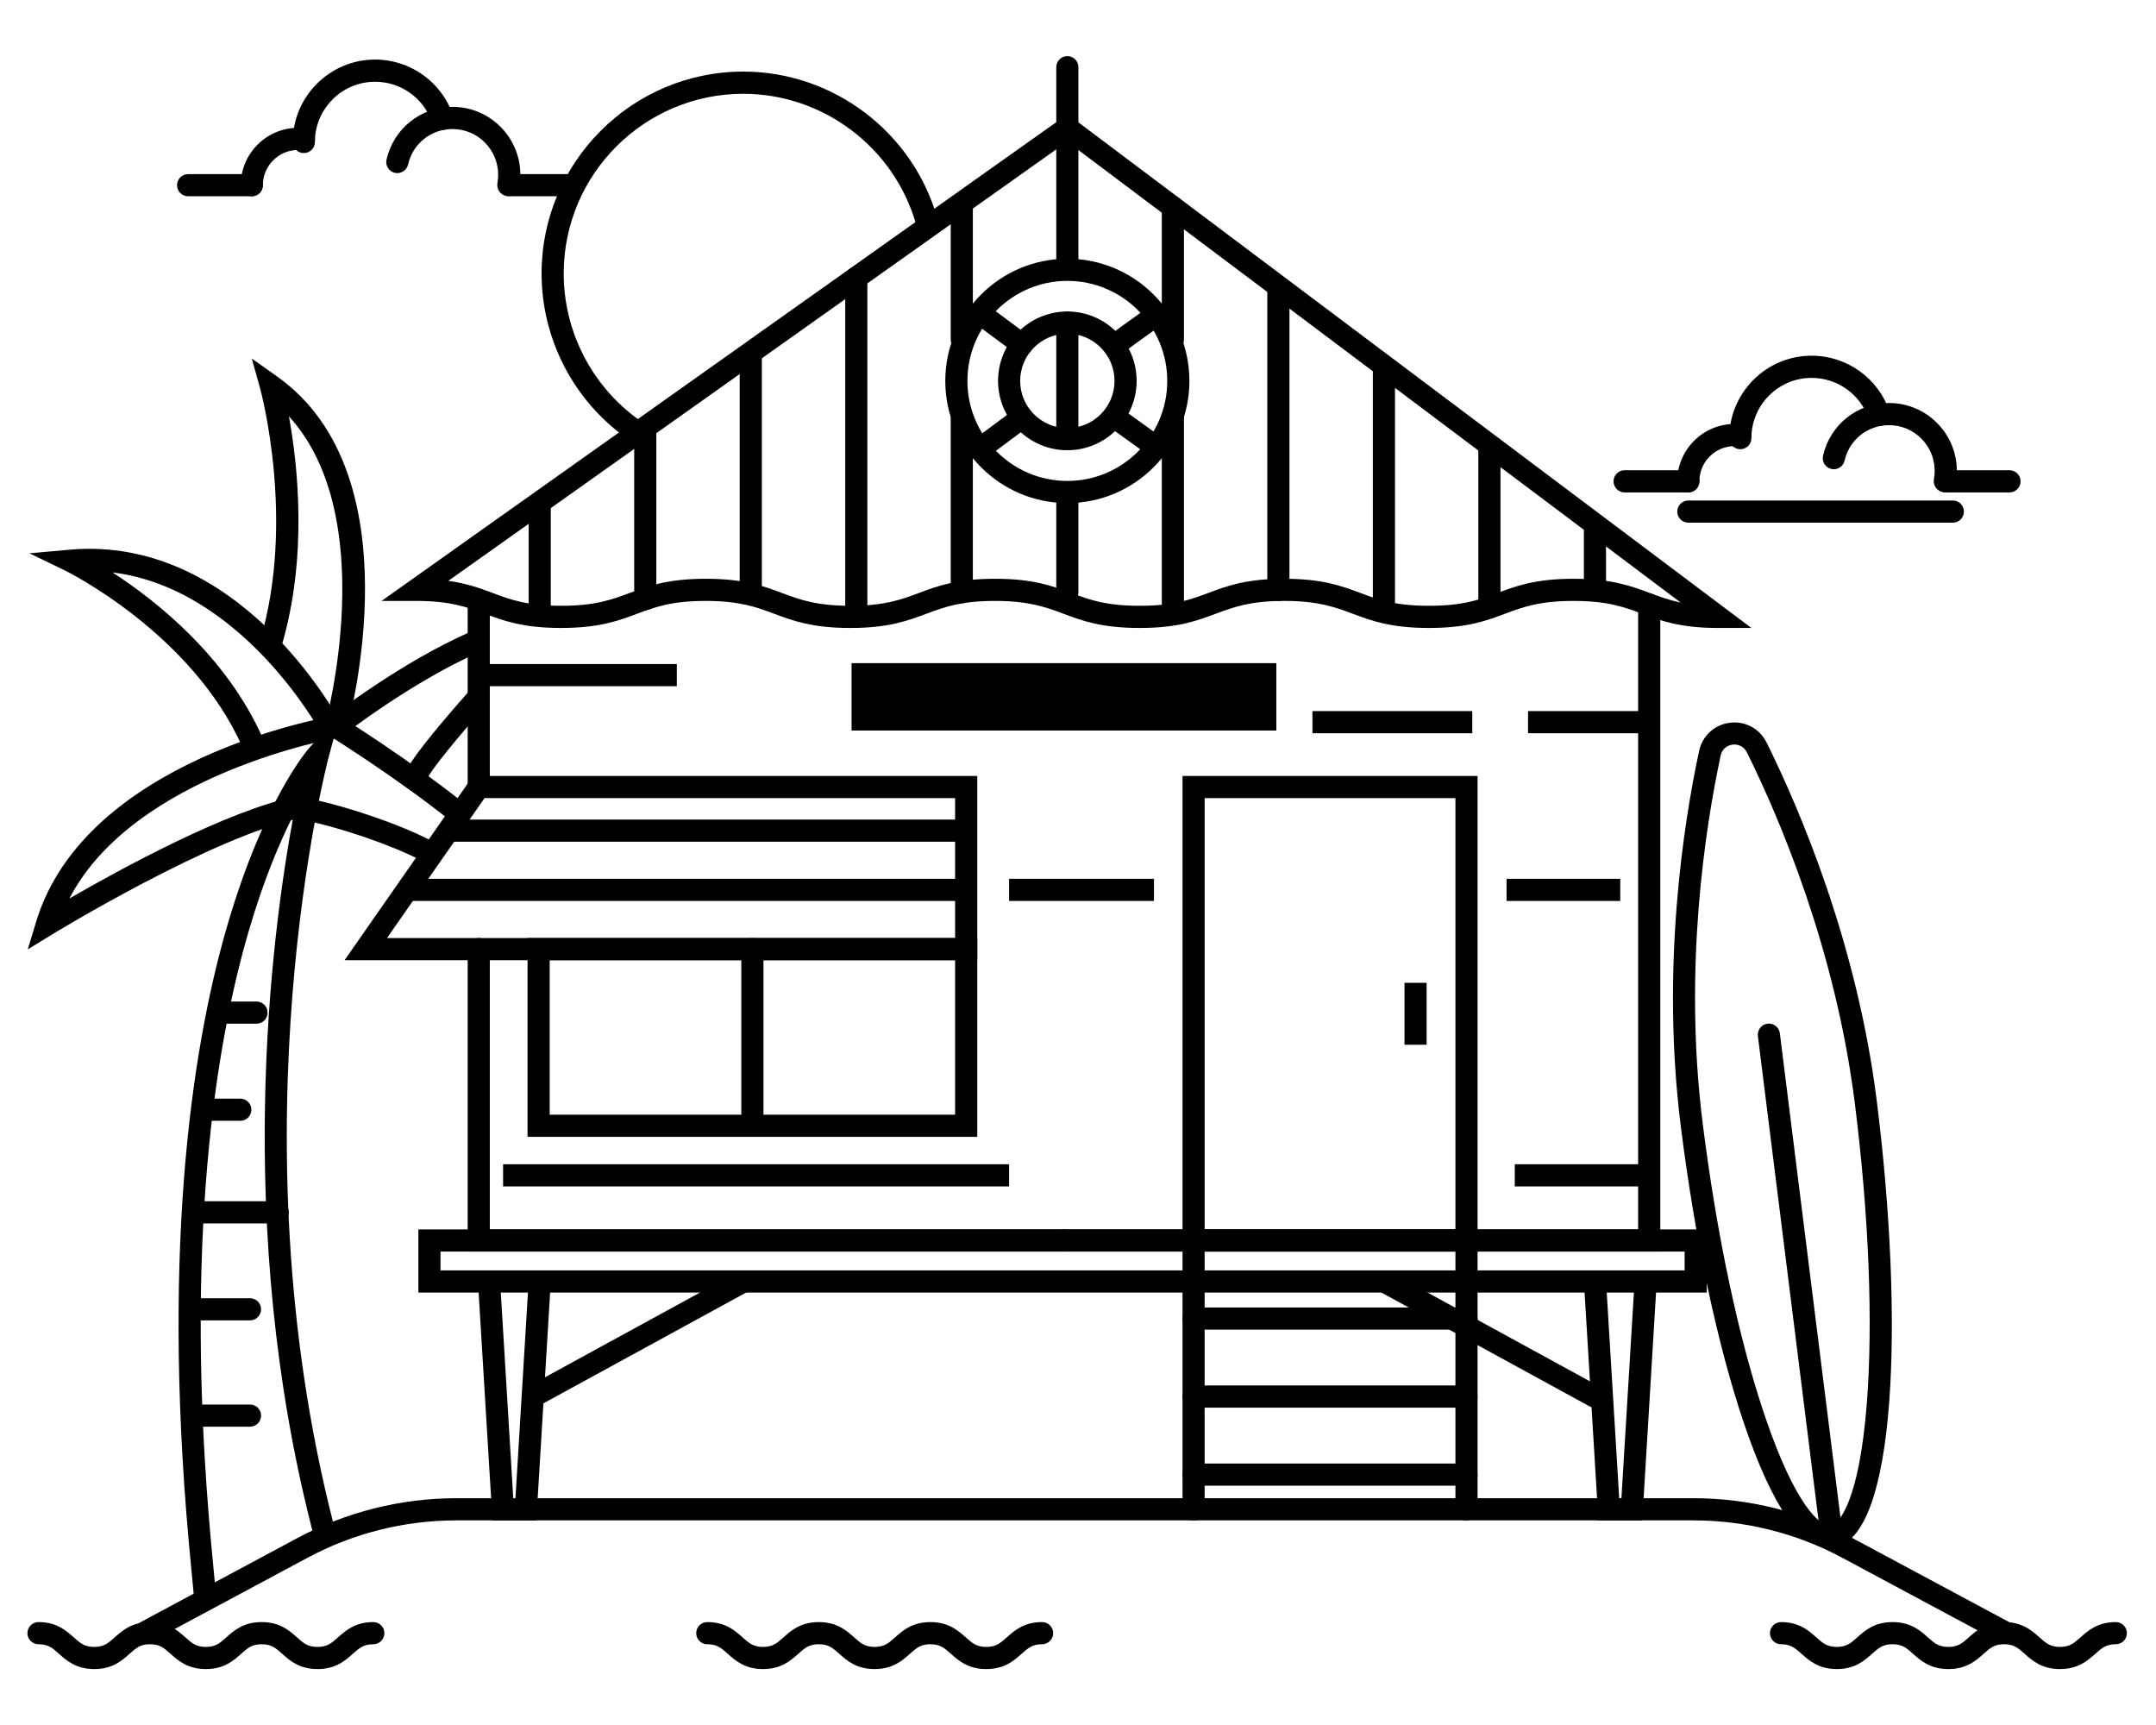 <svg xmlns="http://www.w3.org/2000/svg" xmlns:xlink="http://www.w3.org/1999/xlink" width="500" zoomAndPan="magnify" viewBox="0 0 375 300" height="400" preserveAspectRatio="xMidYMid meet" version="1.0"><defs><clipPath id="c4ca96e503"><path d="M 4.723 282 L 67 282 L 67 290.258 L 4.723 290.258 Z M 4.723 282 " clip-rule="nonzero"/></clipPath><clipPath id="b6c6de30cd"><path d="M 121 282 L 184 282 L 184 290.258 L 121 290.258 Z M 121 282 " clip-rule="nonzero"/></clipPath><clipPath id="a78ce728ee"><path d="M 307 282 L 369.973 282 L 369.973 290.258 L 307 290.258 Z M 307 282 " clip-rule="nonzero"/></clipPath><clipPath id="7768a2926b"><path d="M 183 9.758 L 188 9.758 L 188 25 L 183 25 Z M 183 9.758 " clip-rule="nonzero"/></clipPath><clipPath id="e4698664b3"><path d="M 4.723 124 L 61 124 L 61 166 L 4.723 166 Z M 4.723 124 " clip-rule="nonzero"/></clipPath></defs><path fill="#000000" d="M 293.656 85.637 C 292.594 85.637 291.73 84.773 291.73 83.711 C 291.73 78.207 296.203 73.734 301.699 73.734 C 302.113 73.734 302.539 73.754 302.953 73.809 C 304.008 73.941 304.754 74.902 304.625 75.957 C 304.492 77.016 303.531 77.77 302.477 77.629 C 302.223 77.602 301.961 77.586 301.699 77.586 C 298.328 77.586 295.578 80.328 295.578 83.711 C 295.578 84.773 294.719 85.637 293.656 85.637 Z M 293.656 85.637 " fill-opacity="1" fill-rule="nonzero"/><path fill="#000000" d="M 302.699 78.125 C 301.637 78.125 300.773 77.262 300.773 76.199 C 300.773 68.293 307.203 61.859 315.098 61.859 C 321.219 61.859 326.668 65.75 328.652 71.543 C 329 72.555 328.461 73.648 327.461 73.996 C 326.453 74.34 325.359 73.801 325.012 72.801 C 323.559 68.562 319.578 65.719 315.098 65.719 C 309.328 65.719 304.625 70.426 304.625 76.207 C 304.625 77.262 303.77 78.125 302.699 78.125 Z M 302.699 78.125 " fill-opacity="1" fill-rule="nonzero"/><path fill="#000000" d="M 338.273 85.605 C 338.16 85.605 338.043 85.598 337.922 85.574 C 336.875 85.383 336.18 84.379 336.375 83.332 C 336.457 82.863 336.504 82.375 336.504 81.883 C 336.504 77.5 332.941 73.941 328.57 73.941 C 324.836 73.941 321.656 76.477 320.832 80.113 C 320.594 81.152 319.57 81.797 318.531 81.559 C 317.492 81.32 316.848 80.289 317.086 79.258 C 318.316 73.855 323.043 70.09 328.578 70.09 C 335.074 70.09 340.359 75.383 340.359 81.883 C 340.359 82.602 340.297 83.324 340.168 84.023 C 340 84.949 339.191 85.605 338.273 85.605 Z M 338.273 85.605 " fill-opacity="1" fill-rule="nonzero"/><path fill="#000000" d="M 293.656 85.637 L 282.57 85.637 C 281.512 85.637 280.648 84.773 280.648 83.711 C 280.648 82.645 281.512 81.781 282.57 81.781 L 293.656 81.781 C 294.719 81.781 295.578 82.645 295.578 83.711 C 295.578 84.773 294.719 85.637 293.656 85.637 Z M 293.656 85.637 " fill-opacity="1" fill-rule="nonzero"/><path fill="#000000" d="M 349.52 85.637 L 338.438 85.637 C 337.375 85.637 336.512 84.773 336.512 83.711 C 336.512 82.645 337.375 81.781 338.438 81.781 L 349.52 81.781 C 350.582 81.781 351.445 82.645 351.445 83.711 C 351.445 84.773 350.582 85.637 349.52 85.637 Z M 349.52 85.637 " fill-opacity="1" fill-rule="nonzero"/><path fill="#000000" d="M 339.668 90.898 L 293.656 90.898 C 292.594 90.898 291.73 90.035 291.73 88.973 C 291.73 87.906 292.594 87.047 293.656 87.047 L 339.668 87.047 C 340.73 87.047 341.59 87.906 341.59 88.973 C 341.59 90.035 340.73 90.898 339.668 90.898 Z M 339.668 90.898 " fill-opacity="1" fill-rule="nonzero"/><path fill="#000000" d="M 43.801 34.133 C 42.738 34.133 41.875 33.273 41.875 32.207 C 41.875 26.707 46.348 22.23 51.844 22.23 C 52.266 22.23 52.691 22.254 53.098 22.309 C 54.152 22.441 54.898 23.402 54.77 24.457 C 54.637 25.512 53.676 26.262 52.621 26.129 C 52.367 26.098 52.105 26.082 51.844 26.082 C 48.473 26.082 45.723 28.828 45.723 32.207 C 45.723 33.273 44.863 34.133 43.801 34.133 Z M 43.801 34.133 " fill-opacity="1" fill-rule="nonzero"/><path fill="#000000" d="M 52.844 26.621 C 51.781 26.621 50.918 25.762 50.918 24.695 C 50.918 16.793 57.348 10.359 65.242 10.359 C 71.363 10.359 76.812 14.25 78.797 20.043 C 79.145 21.055 78.605 22.148 77.605 22.492 C 76.598 22.84 75.504 22.301 75.156 21.301 C 73.703 17.062 69.723 14.219 65.242 14.219 C 59.465 14.219 54.77 18.926 54.77 24.703 C 54.77 25.762 53.906 26.621 52.844 26.621 Z M 52.844 26.621 " fill-opacity="1" fill-rule="nonzero"/><path fill="#000000" d="M 88.418 34.105 C 88.305 34.105 88.188 34.098 88.066 34.074 C 87.02 33.879 86.324 32.879 86.52 31.832 C 86.602 31.359 86.648 30.875 86.648 30.383 C 86.648 26 83.086 22.441 78.715 22.441 C 74.98 22.441 71.801 24.973 70.977 28.609 C 70.738 29.652 69.707 30.297 68.676 30.059 C 67.637 29.82 66.992 28.789 67.23 27.754 C 68.461 22.355 73.18 18.586 78.723 18.586 C 85.219 18.586 90.504 23.879 90.504 30.383 C 90.504 31.098 90.441 31.824 90.312 32.523 C 90.145 33.457 89.328 34.105 88.418 34.105 Z M 88.418 34.105 " fill-opacity="1" fill-rule="nonzero"/><path fill="#000000" d="M 43.801 34.133 L 32.715 34.133 C 31.656 34.133 30.793 33.273 30.793 32.207 C 30.793 31.145 31.656 30.281 32.715 30.281 L 43.801 30.281 C 44.863 30.281 45.723 31.145 45.723 32.207 C 45.723 33.273 44.863 34.133 43.801 34.133 Z M 43.801 34.133 " fill-opacity="1" fill-rule="nonzero"/><path fill="#000000" d="M 99.656 34.133 L 88.574 34.133 C 87.512 34.133 86.648 33.273 86.648 32.207 C 86.648 31.145 87.512 30.281 88.574 30.281 L 99.656 30.281 C 100.719 30.281 101.582 31.145 101.582 32.207 C 101.582 33.273 100.727 34.133 99.656 34.133 Z M 99.656 34.133 " fill-opacity="1" fill-rule="nonzero"/><g clip-path="url(#c4ca96e503)"><path fill="#000000" d="M 55.223 290.273 C 52.066 290.273 50.41 288.805 49.086 287.625 C 47.957 286.613 47.211 285.953 45.508 285.953 C 43.816 285.953 43.07 286.613 41.938 287.625 C 40.613 288.805 38.965 290.273 35.805 290.273 C 32.648 290.273 30.992 288.805 29.668 287.625 C 28.539 286.613 27.789 285.953 26.098 285.953 C 24.402 285.953 23.656 286.613 22.527 287.625 C 21.203 288.805 19.555 290.273 16.391 290.273 C 13.234 290.273 11.59 288.805 10.266 287.625 C 9.133 286.613 8.387 285.953 6.695 285.953 C 5.633 285.953 4.77 285.09 4.77 284.027 C 4.77 282.965 5.633 282.102 6.695 282.102 C 9.848 282.102 11.496 283.57 12.82 284.75 C 13.953 285.762 14.699 286.422 16.391 286.422 C 18.086 286.422 18.832 285.762 19.965 284.75 C 21.285 283.57 22.934 282.102 26.098 282.102 C 29.254 282.102 30.906 283.57 32.23 284.75 C 33.363 285.762 34.109 286.422 35.805 286.422 C 37.496 286.422 38.242 285.762 39.375 284.75 C 40.699 283.57 42.344 282.102 45.508 282.102 C 48.664 282.102 50.32 283.57 51.645 284.75 C 52.773 285.762 53.52 286.422 55.223 286.422 C 56.922 286.422 57.664 285.762 58.801 284.75 C 60.125 283.57 61.773 282.102 64.938 282.102 C 65.996 282.102 66.859 282.965 66.859 284.027 C 66.859 285.09 65.996 285.953 64.938 285.953 C 63.242 285.953 62.496 286.613 61.355 287.625 C 60.031 288.812 58.387 290.273 55.223 290.273 Z M 55.223 290.273 " fill-opacity="1" fill-rule="nonzero"/></g><g clip-path="url(#b6c6de30cd)"><path fill="#000000" d="M 171.539 290.273 C 168.383 290.273 166.727 288.805 165.402 287.625 C 164.27 286.613 163.523 285.953 161.824 285.953 C 160.129 285.953 159.383 286.613 158.254 287.625 C 156.93 288.805 155.281 290.273 152.117 290.273 C 148.961 290.273 147.309 288.805 145.984 287.625 C 144.852 286.613 144.105 285.953 142.414 285.953 C 140.719 285.953 139.973 286.613 138.84 287.625 C 137.516 288.805 135.871 290.273 132.715 290.273 C 129.559 290.273 127.91 288.805 126.586 287.625 C 125.457 286.613 124.711 285.953 123.016 285.953 C 121.953 285.953 121.094 285.09 121.094 284.027 C 121.094 282.965 121.953 282.102 123.016 282.102 C 126.172 282.102 127.82 283.57 129.145 284.75 C 130.273 285.762 131.02 286.422 132.715 286.422 C 134.406 286.422 135.152 285.762 136.285 284.75 C 137.609 283.57 139.258 282.102 142.422 282.102 C 145.574 282.102 147.23 283.57 148.555 284.75 C 149.688 285.762 150.434 286.422 152.125 286.422 C 153.82 286.422 154.566 285.762 155.695 284.75 C 157.02 283.57 158.668 282.102 161.832 282.102 C 164.988 282.102 166.641 283.57 167.965 284.75 C 169.098 285.762 169.844 286.422 171.547 286.422 C 173.246 286.422 173.984 285.762 175.125 284.75 C 176.449 283.57 178.094 282.102 181.258 282.102 C 182.32 282.102 183.184 282.965 183.184 284.027 C 183.184 285.09 182.32 285.953 181.258 285.953 C 179.566 285.953 178.82 286.613 177.68 287.625 C 176.348 288.812 174.699 290.273 171.539 290.273 Z M 171.539 290.273 " fill-opacity="1" fill-rule="nonzero"/></g><g clip-path="url(#a78ce728ee)"><path fill="#000000" d="M 358.293 290.273 C 355.137 290.273 353.484 288.805 352.16 287.625 C 351.027 286.613 350.281 285.953 348.582 285.953 C 346.887 285.953 346.141 286.613 345.008 287.625 C 343.684 288.805 342.039 290.273 338.883 290.273 C 335.727 290.273 334.07 288.805 332.746 287.625 C 331.617 286.613 330.871 285.953 329.176 285.953 C 327.484 285.953 326.738 286.613 325.605 287.625 C 324.281 288.805 322.633 290.273 319.48 290.273 C 316.324 290.273 314.676 288.805 313.352 287.625 C 312.219 286.613 311.473 285.953 309.781 285.953 C 308.719 285.953 307.855 285.09 307.855 284.027 C 307.855 282.965 308.719 282.102 309.781 282.102 C 312.938 282.102 314.582 283.57 315.906 284.75 C 317.039 285.762 317.785 286.422 319.48 286.422 C 321.172 286.422 321.918 285.762 323.051 284.75 C 324.375 283.57 326.02 282.102 329.176 282.102 C 332.332 282.102 333.988 283.57 335.312 284.75 C 336.441 285.762 337.188 286.422 338.883 286.422 C 340.574 286.422 341.324 285.762 342.453 284.75 C 343.777 283.57 345.426 282.102 348.59 282.102 C 351.742 282.102 353.398 283.57 354.723 284.75 C 355.855 285.762 356.602 286.422 358.301 286.422 C 360.004 286.422 360.742 285.762 361.879 284.75 C 363.203 283.57 364.852 282.102 368.016 282.102 C 369.078 282.102 369.938 282.965 369.938 284.027 C 369.938 285.09 369.078 285.953 368.016 285.953 C 366.32 285.953 365.574 286.613 364.438 287.625 C 363.098 288.812 361.449 290.273 358.293 290.273 Z M 358.293 290.273 " fill-opacity="1" fill-rule="nonzero"/></g><path fill="#000000" d="M 255.07 258.379 L 207.605 258.379 C 206.543 258.379 205.68 257.516 205.68 256.453 C 205.68 255.391 206.543 254.527 207.605 254.527 L 255.07 254.527 C 256.133 254.527 256.996 255.391 256.996 256.453 C 256.996 257.516 256.133 258.379 255.07 258.379 Z M 255.07 258.379 " fill-opacity="1" fill-rule="nonzero"/><path fill="#000000" d="M 83.27 138.801 C 82.207 138.801 81.344 137.938 81.344 136.875 L 81.344 104.562 C 81.344 103.5 82.207 102.637 83.27 102.637 C 84.332 102.637 85.195 103.5 85.195 104.562 L 85.195 136.875 C 85.195 137.938 84.332 138.801 83.27 138.801 Z M 83.27 138.801 " fill-opacity="1" fill-rule="nonzero"/><path fill="#000000" d="M 185.062 217.664 L 81.344 217.664 L 81.344 165.062 C 81.344 164 82.207 163.137 83.27 163.137 C 84.332 163.137 85.195 164 85.195 165.062 L 85.195 213.812 L 185.062 213.812 C 186.121 213.812 186.984 214.676 186.984 215.738 C 186.984 216.801 186.121 217.664 185.062 217.664 Z M 185.062 217.664 " fill-opacity="1" fill-rule="nonzero"/><path fill="#000000" d="M 288.77 217.664 L 185.062 217.664 C 184 217.664 183.137 216.801 183.137 215.738 C 183.137 214.676 184 213.812 185.062 213.812 L 284.926 213.812 L 284.926 105.141 C 284.926 104.078 285.789 103.215 286.852 103.215 C 287.914 103.215 288.777 104.078 288.777 105.141 L 288.777 217.664 Z M 288.77 217.664 " fill-opacity="1" fill-rule="nonzero"/><path fill="#000000" d="M 148.117 115.332 L 221.996 115.332 L 221.996 127.051 L 148.117 127.051 Z M 148.117 115.332 " fill-opacity="1" fill-rule="nonzero"/><path fill="#000000" d="M 169.977 166.988 L 59.934 166.988 L 82.27 134.949 L 169.977 134.949 Z M 67.312 163.137 L 166.125 163.137 L 166.125 138.801 L 84.277 138.801 Z M 67.312 163.137 " fill-opacity="1" fill-rule="nonzero"/><path fill="#000000" d="M 169.977 197.711 L 91.758 197.711 L 91.758 163.137 L 169.977 163.137 Z M 95.609 193.859 L 166.125 193.859 L 166.125 166.988 L 95.609 166.988 Z M 95.609 193.859 " fill-opacity="1" fill-rule="nonzero"/><path fill="#000000" d="M 130.867 197.711 C 129.805 197.711 128.941 196.848 128.941 195.785 L 128.941 165.062 C 128.941 164 129.805 163.137 130.867 163.137 C 131.93 163.137 132.793 164 132.793 165.062 L 132.793 195.785 C 132.793 196.848 131.93 197.711 130.867 197.711 Z M 130.867 197.711 " fill-opacity="1" fill-rule="nonzero"/><path fill="#000000" d="M 256.996 217.664 L 205.68 217.664 L 205.68 134.949 L 256.996 134.949 Z M 209.527 213.812 L 253.148 213.812 L 253.148 138.801 L 209.527 138.801 Z M 209.527 213.812 " fill-opacity="1" fill-rule="nonzero"/><path fill="#000000" d="M 244.289 170.926 L 248.137 170.926 L 248.137 181.695 L 244.289 181.695 Z M 244.289 170.926 " fill-opacity="1" fill-rule="nonzero"/><path fill="#000000" d="M 77.98 142.535 L 168.051 142.535 L 168.051 146.387 L 77.98 146.387 Z M 77.98 142.535 " fill-opacity="1" fill-rule="nonzero"/><path fill="#000000" d="M 70.801 152.836 L 168.051 152.836 L 168.051 156.688 L 70.801 156.688 Z M 70.801 152.836 " fill-opacity="1" fill-rule="nonzero"/><path fill="#000000" d="M 304.625 109.211 L 298.852 109.211 C 292.215 109.211 288.852 107.953 285.598 106.734 C 282.527 105.59 279.633 104.508 273.691 104.508 C 267.746 104.508 264.848 105.59 261.781 106.734 C 258.527 107.953 255.172 109.211 248.527 109.211 C 241.895 109.211 238.531 107.953 235.273 106.734 C 232.211 105.59 229.309 104.508 223.367 104.508 C 217.426 104.508 214.531 105.59 211.461 106.734 C 208.207 107.953 204.848 109.211 198.207 109.211 C 191.566 109.211 188.207 107.953 184.953 106.734 C 181.891 105.59 178.988 104.508 173.047 104.508 C 167.105 104.508 164.211 105.59 161.141 106.734 C 157.883 107.953 154.527 109.211 147.887 109.211 C 141.25 109.211 137.887 107.953 134.637 106.734 C 131.574 105.59 128.672 104.508 122.73 104.508 C 116.789 104.508 113.895 105.59 110.824 106.734 C 107.57 107.953 104.211 109.211 97.57 109.211 C 90.938 109.211 87.57 107.953 84.316 106.734 C 81.254 105.59 78.352 104.508 72.41 104.508 L 66.367 104.508 L 185.676 19.859 Z M 223.375 100.656 C 230.012 100.656 233.375 101.914 236.629 103.129 C 239.691 104.277 242.594 105.355 248.535 105.355 C 254.48 105.355 257.379 104.277 260.445 103.129 C 263.699 101.914 267.055 100.656 273.699 100.656 C 280.34 100.656 283.695 101.914 286.953 103.129 C 288.621 103.754 290.238 104.355 292.316 104.781 L 185.613 24.629 L 77.98 101.012 C 81.254 101.473 83.492 102.305 85.695 103.129 C 88.758 104.277 91.66 105.355 97.602 105.355 C 103.543 105.355 106.438 104.277 109.508 103.129 C 112.766 101.914 116.121 100.656 122.762 100.656 C 129.398 100.656 132.762 101.914 136.008 103.129 C 139.07 104.277 141.973 105.355 147.914 105.355 C 153.859 105.355 156.75 104.277 159.824 103.129 C 163.078 101.914 166.434 100.656 173.078 100.656 C 179.711 100.656 183.074 101.914 186.332 103.129 C 189.395 104.277 192.297 105.355 198.238 105.355 C 204.18 105.355 207.074 104.277 210.145 103.129 C 213.379 101.914 216.742 100.656 223.375 100.656 Z M 223.375 100.656 " fill-opacity="1" fill-rule="nonzero"/><g clip-path="url(#7768a2926b)"><path fill="#000000" d="M 185.645 24.172 C 184.582 24.172 183.723 23.309 183.723 22.246 L 183.723 11.684 C 183.723 10.621 184.582 9.758 185.645 9.758 C 186.707 9.758 187.57 10.621 187.57 11.684 L 187.57 22.246 C 187.57 23.309 186.707 24.172 185.645 24.172 Z M 185.645 24.172 " fill-opacity="1" fill-rule="nonzero"/></g><path fill="#000000" d="M 185.645 87.492 C 173.938 87.492 164.418 77.961 164.418 66.246 C 164.418 54.527 173.938 44.996 185.645 44.996 C 197.352 44.996 206.875 54.527 206.875 66.246 C 206.875 77.961 197.352 87.492 185.645 87.492 Z M 185.645 48.848 C 176.062 48.848 168.266 56.652 168.266 66.246 C 168.266 75.836 176.062 83.641 185.645 83.641 C 195.227 83.641 203.023 75.836 203.023 66.246 C 203.023 56.652 195.227 48.848 185.645 48.848 Z M 185.645 48.848 " fill-opacity="1" fill-rule="nonzero"/><path fill="#000000" d="M 185.645 78.301 C 179.004 78.301 173.594 72.895 173.594 66.238 C 173.594 59.582 178.996 54.172 185.645 54.172 C 192.297 54.172 197.699 59.582 197.699 66.238 C 197.699 72.895 192.289 78.301 185.645 78.301 Z M 185.645 58.031 C 181.121 58.031 177.441 61.715 177.441 66.246 C 177.441 70.773 181.121 74.457 185.645 74.457 C 190.172 74.457 193.852 70.773 193.852 66.246 C 193.852 61.715 190.172 58.031 185.645 58.031 Z M 185.645 58.031 " fill-opacity="1" fill-rule="nonzero"/><path fill="#000000" d="M 177.742 61.836 C 177.34 61.836 176.941 61.715 176.594 61.461 L 169.219 55.984 C 168.367 55.352 168.188 54.141 168.82 53.285 C 169.453 52.43 170.66 52.254 171.516 52.887 L 178.887 58.363 C 179.742 58.996 179.918 60.203 179.289 61.059 C 178.91 61.566 178.324 61.836 177.742 61.836 Z M 177.742 61.836 " fill-opacity="1" fill-rule="nonzero"/><path fill="#000000" d="M 193.973 61.852 C 193.375 61.852 192.789 61.574 192.41 61.051 C 191.789 60.188 191.988 58.988 192.852 58.363 L 199.594 53.516 C 200.453 52.902 201.656 53.094 202.277 53.957 C 202.902 54.82 202.703 56.02 201.84 56.645 L 195.098 61.492 C 194.758 61.738 194.367 61.852 193.973 61.852 Z M 193.973 61.852 " fill-opacity="1" fill-rule="nonzero"/><path fill="#000000" d="M 170.367 80.043 C 169.781 80.043 169.199 79.773 168.82 79.266 C 168.188 78.41 168.367 77.207 169.219 76.566 L 176.594 71.09 C 177.449 70.457 178.648 70.637 179.289 71.492 C 179.918 72.348 179.742 73.547 178.887 74.188 L 171.516 79.664 C 171.168 79.918 170.766 80.043 170.367 80.043 Z M 170.367 80.043 " fill-opacity="1" fill-rule="nonzero"/><path fill="#000000" d="M 200.715 79.402 C 200.332 79.402 199.938 79.285 199.594 79.039 L 192.852 74.195 C 191.988 73.57 191.789 72.367 192.41 71.508 C 193.035 70.645 194.234 70.441 195.098 71.066 L 201.84 75.914 C 202.703 76.535 202.902 77.738 202.277 78.602 C 201.902 79.125 201.316 79.402 200.715 79.402 Z M 200.715 79.402 " fill-opacity="1" fill-rule="nonzero"/><path fill="#000000" d="M 296.863 224.793 L 72.77 224.793 L 72.77 213.812 L 296.863 213.812 Z M 76.621 220.938 L 293.016 220.938 L 293.016 217.664 L 76.621 217.664 Z M 76.621 220.938 " fill-opacity="1" fill-rule="nonzero"/><path fill="#000000" d="M 93.875 107.066 C 92.812 107.066 91.953 106.203 91.953 105.141 L 91.953 87.938 C 91.953 86.875 92.812 86.012 93.875 86.012 C 94.938 86.012 95.801 86.875 95.801 87.938 L 95.801 105.141 C 95.801 106.203 94.938 107.066 93.875 107.066 Z M 93.875 107.066 " fill-opacity="1" fill-rule="nonzero"/><path fill="#000000" d="M 112.234 106.113 C 111.172 106.113 110.309 105.25 110.309 104.188 L 110.309 75.059 C 110.309 73.996 111.172 73.133 112.234 73.133 C 113.297 73.133 114.156 73.996 114.156 75.059 L 114.156 104.188 C 114.156 105.25 113.297 106.113 112.234 106.113 Z M 112.234 106.113 " fill-opacity="1" fill-rule="nonzero"/><path fill="#000000" d="M 130.582 104.711 C 129.52 104.711 128.656 103.848 128.656 102.785 L 128.656 61.738 C 128.656 60.676 129.52 59.812 130.582 59.812 C 131.645 59.812 132.508 60.676 132.508 61.738 L 132.508 102.785 C 132.508 103.848 131.645 104.711 130.582 104.711 Z M 130.582 104.711 " fill-opacity="1" fill-rule="nonzero"/><path fill="#000000" d="M 148.938 109.211 C 147.879 109.211 147.016 108.348 147.016 107.281 L 147.016 48.293 C 147.016 47.23 147.879 46.367 148.938 46.367 C 150 46.367 150.863 47.23 150.863 48.293 L 150.863 107.277 C 150.863 108.348 150 109.211 148.938 109.211 Z M 148.938 109.211 " fill-opacity="1" fill-rule="nonzero"/><path fill="#000000" d="M 167.289 104.918 C 166.227 104.918 165.363 104.055 165.363 102.992 L 165.363 72.633 C 165.363 71.566 166.227 70.703 167.289 70.703 C 168.352 70.703 169.211 71.566 169.211 72.633 L 169.211 102.992 C 169.211 104.055 168.359 104.918 167.289 104.918 Z M 167.289 104.918 " fill-opacity="1" fill-rule="nonzero"/><path fill="#000000" d="M 167.289 61.004 C 166.227 61.004 165.363 60.145 165.363 59.078 L 165.363 35.914 C 165.363 34.852 166.227 33.988 167.289 33.988 C 168.352 33.988 169.211 34.852 169.211 35.914 L 169.211 59.07 C 169.211 60.145 168.359 61.004 167.289 61.004 Z M 167.289 61.004 " fill-opacity="1" fill-rule="nonzero"/><path fill="#000000" d="M 185.645 104.918 C 184.582 104.918 183.723 104.055 183.723 102.992 L 183.723 86.352 C 183.723 85.289 184.582 84.426 185.645 84.426 C 186.707 84.426 187.57 85.289 187.57 86.352 L 187.57 102.992 C 187.57 104.055 186.707 104.918 185.645 104.918 Z M 185.645 104.918 " fill-opacity="1" fill-rule="nonzero"/><path fill="#000000" d="M 185.645 77.309 C 184.582 77.309 183.723 76.445 183.723 75.383 L 183.723 56.105 C 183.723 55.043 184.582 54.18 185.645 54.18 C 186.707 54.18 187.57 55.043 187.57 56.105 L 187.57 75.383 C 187.57 76.445 186.707 77.309 185.645 77.309 Z M 185.645 77.309 " fill-opacity="1" fill-rule="nonzero"/><path fill="#000000" d="M 185.645 47.902 C 184.582 47.902 183.723 47.039 183.723 45.977 L 183.723 23.281 C 183.723 22.215 184.582 21.355 185.645 21.355 C 186.707 21.355 187.57 22.215 187.57 23.281 L 187.57 45.969 C 187.57 47.039 186.707 47.902 185.645 47.902 Z M 185.645 47.902 " fill-opacity="1" fill-rule="nonzero"/><path fill="#000000" d="M 204.004 107.066 C 202.941 107.066 202.078 106.203 202.078 105.141 L 202.078 72.633 C 202.078 71.566 202.941 70.703 204.004 70.703 C 205.066 70.703 205.926 71.566 205.926 72.633 L 205.926 105.141 C 205.926 106.203 205.066 107.066 204.004 107.066 Z M 204.004 107.066 " fill-opacity="1" fill-rule="nonzero"/><path fill="#000000" d="M 204.004 61.004 C 202.941 61.004 202.078 60.145 202.078 59.078 L 202.078 36.031 C 202.078 34.965 202.941 34.105 204.004 34.105 C 205.066 34.105 205.926 34.965 205.926 36.031 L 205.926 59.07 C 205.926 60.145 205.066 61.004 204.004 61.004 Z M 204.004 61.004 " fill-opacity="1" fill-rule="nonzero"/><path fill="#000000" d="M 222.352 104.516 C 221.289 104.516 220.426 103.656 220.426 102.59 L 220.426 50.168 C 220.426 49.102 221.289 48.242 222.352 48.242 C 223.414 48.242 224.277 49.102 224.277 50.168 L 224.277 102.59 C 224.277 103.656 223.414 104.516 222.352 104.516 Z M 222.352 104.516 " fill-opacity="1" fill-rule="nonzero"/><path fill="#000000" d="M 240.707 107.066 C 239.648 107.066 238.785 106.203 238.785 105.141 L 238.785 64.766 C 238.785 63.703 239.648 62.84 240.707 62.84 C 241.77 62.84 242.633 63.703 242.633 64.766 L 242.633 105.148 C 242.633 106.203 241.77 107.066 240.707 107.066 Z M 240.707 107.066 " fill-opacity="1" fill-rule="nonzero"/><path fill="#000000" d="M 259.059 107.066 C 257.996 107.066 257.133 106.203 257.133 105.141 L 257.133 77.477 C 257.133 76.414 257.996 75.551 259.059 75.551 C 260.121 75.551 260.984 76.414 260.984 77.477 L 260.984 105.141 C 260.984 106.203 260.121 107.066 259.059 107.066 Z M 259.059 107.066 " fill-opacity="1" fill-rule="nonzero"/><path fill="#000000" d="M 277.414 104.516 C 276.352 104.516 275.492 103.656 275.492 102.59 L 275.492 91.312 C 275.492 90.25 276.352 89.387 277.414 89.387 C 278.477 89.387 279.34 90.25 279.34 91.312 L 279.34 102.59 C 279.34 103.656 278.477 104.516 277.414 104.516 Z M 277.414 104.516 " fill-opacity="1" fill-rule="nonzero"/><path fill="#000000" d="M 93.285 264.414 L 85.656 264.414 L 83.141 222.988 C 83.078 221.926 83.887 221.016 84.941 220.945 C 85.996 220.887 86.91 221.688 86.98 222.75 L 89.273 260.559 L 89.656 260.559 L 91.953 222.75 C 92.012 221.688 92.93 220.863 93.992 220.945 C 95.055 221.008 95.863 221.926 95.793 222.988 Z M 93.285 264.414 " fill-opacity="1" fill-rule="nonzero"/><path fill="#000000" d="M 285.645 264.414 L 278.016 264.414 L 275.5 222.988 C 275.438 221.926 276.238 221.016 277.301 220.945 C 278.363 220.887 279.27 221.688 279.34 222.75 L 281.633 260.559 L 282.02 260.559 L 284.312 222.75 C 284.375 221.688 285.273 220.863 286.352 220.945 C 287.414 221.008 288.223 221.926 288.152 222.988 Z M 285.645 264.414 " fill-opacity="1" fill-rule="nonzero"/><path fill="#000000" d="M 207.605 264.414 C 206.543 264.414 205.68 263.551 205.68 262.488 L 205.68 215.746 C 205.68 214.684 206.543 213.82 207.605 213.82 C 208.668 213.82 209.527 214.684 209.527 215.746 L 209.527 262.488 C 209.527 263.551 208.668 264.414 207.605 264.414 Z M 207.605 264.414 " fill-opacity="1" fill-rule="nonzero"/><path fill="#000000" d="M 255.07 264.414 C 254.008 264.414 253.148 263.551 253.148 262.488 L 253.148 215.746 C 253.148 214.684 254.008 213.82 255.07 213.82 C 256.133 213.82 256.996 214.684 256.996 215.746 L 256.996 262.488 C 256.996 263.551 256.133 264.414 255.07 264.414 Z M 255.07 264.414 " fill-opacity="1" fill-rule="nonzero"/><path fill="#000000" d="M 255.07 231.238 L 207.605 231.238 C 206.543 231.238 205.68 230.375 205.68 229.312 C 205.68 228.25 206.543 227.387 207.605 227.387 L 255.07 227.387 C 256.133 227.387 256.996 228.25 256.996 229.312 C 256.996 230.375 256.133 231.238 255.07 231.238 Z M 255.07 231.238 " fill-opacity="1" fill-rule="nonzero"/><path fill="#000000" d="M 255.07 244.805 L 207.605 244.805 C 206.543 244.805 205.68 243.941 205.68 242.879 C 205.68 241.816 206.543 240.953 207.605 240.953 L 255.07 240.953 C 256.133 240.953 256.996 241.816 256.996 242.879 C 256.996 243.941 256.133 244.805 255.07 244.805 Z M 255.07 244.805 " fill-opacity="1" fill-rule="nonzero"/><path fill="#000000" d="M 92.668 244.805 C 91.984 244.805 91.328 244.445 90.973 243.805 C 90.465 242.871 90.805 241.703 91.742 241.191 L 128.359 221.18 C 129.289 220.668 130.461 221.016 130.969 221.949 C 131.477 222.879 131.137 224.051 130.199 224.559 L 93.582 244.574 C 93.289 244.73 92.977 244.805 92.668 244.805 Z M 92.668 244.805 " fill-opacity="1" fill-rule="nonzero"/><path fill="#000000" d="M 277.367 244.805 C 277.055 244.805 276.738 244.73 276.445 244.566 L 239.832 224.551 C 238.898 224.043 238.555 222.871 239.062 221.941 C 239.57 221.008 240.738 220.66 241.672 221.172 L 278.285 241.184 C 279.215 241.695 279.562 242.863 279.055 243.797 C 278.707 244.445 278.047 244.805 277.367 244.805 Z M 277.367 244.805 " fill-opacity="1" fill-rule="nonzero"/><path fill="#000000" d="M 85.055 115.488 L 117.723 115.488 L 117.723 119.34 L 85.055 119.34 Z M 85.055 115.488 " fill-opacity="1" fill-rule="nonzero"/><path fill="#000000" d="M 265.777 123.668 L 286.227 123.668 L 286.227 127.52 L 265.777 127.52 Z M 265.777 123.668 " fill-opacity="1" fill-rule="nonzero"/><path fill="#000000" d="M 228.277 123.668 L 256.078 123.668 L 256.078 127.52 L 228.277 127.52 Z M 228.277 123.668 " fill-opacity="1" fill-rule="nonzero"/><path fill="#000000" d="M 175.516 152.836 L 200.715 152.836 L 200.715 156.688 L 175.516 156.688 Z M 175.516 152.836 " fill-opacity="1" fill-rule="nonzero"/><path fill="#000000" d="M 262.043 152.836 L 281.816 152.836 L 281.816 156.688 L 262.043 156.688 Z M 262.043 152.836 " fill-opacity="1" fill-rule="nonzero"/><path fill="#000000" d="M 87.504 202.48 L 175.516 202.48 L 175.516 206.332 L 87.504 206.332 Z M 87.504 202.48 " fill-opacity="1" fill-rule="nonzero"/><path fill="#000000" d="M 263.469 202.48 L 286.234 202.48 L 286.234 206.332 L 263.469 206.332 Z M 263.469 202.48 " fill-opacity="1" fill-rule="nonzero"/><path fill="#000000" d="M 348.059 285.73 L 320.395 270.898 C 312.488 266.66 303.562 264.414 294.586 264.414 L 79.328 264.414 C 70.355 264.414 61.434 266.652 53.52 270.898 L 25.859 285.73 L 24.043 282.332 L 51.703 267.5 C 60.172 262.965 69.723 260.559 79.328 260.559 L 294.594 260.559 C 304.199 260.559 313.754 262.957 322.219 267.5 L 349.883 282.332 Z M 348.059 285.73 " fill-opacity="1" fill-rule="nonzero"/><path fill="#000000" d="M 35.609 279.02 C 34.633 279.02 33.793 278.273 33.695 277.277 L 32.863 268.48 C 28 214.77 33.879 180.102 39.676 160.488 C 46.016 138.992 53.52 130.371 53.836 130.016 L 59.238 123.93 L 57.133 131.797 C 56.961 132.438 40.297 196.219 58.078 265.297 C 58.34 266.332 57.723 267.379 56.691 267.641 C 55.668 267.902 54.613 267.285 54.352 266.254 C 40.676 213.105 47.094 163.051 51.082 141.664 C 48.688 146.363 45.855 153.02 43.254 161.949 C 37.621 181.219 31.918 215.277 36.695 268.117 L 37.527 276.91 C 37.629 277.973 36.852 278.902 35.797 279.012 C 35.734 279.012 35.672 279.02 35.609 279.02 Z M 35.609 279.02 " fill-opacity="1" fill-rule="nonzero"/><path fill="#000000" d="M 44.617 178.035 L 38.98 178.035 C 37.918 178.035 37.059 177.172 37.059 176.109 C 37.059 175.047 37.918 174.184 38.98 174.184 L 44.617 174.184 C 45.68 174.184 46.539 175.047 46.539 176.109 C 46.539 177.172 45.68 178.035 44.617 178.035 Z M 44.617 178.035 " fill-opacity="1" fill-rule="nonzero"/><path fill="#000000" d="M 41.801 194.922 L 35.609 194.922 C 34.547 194.922 33.688 194.059 33.688 192.996 C 33.688 191.934 34.547 191.07 35.609 191.07 L 41.801 191.07 C 42.859 191.07 43.723 191.934 43.723 192.996 C 43.723 194.059 42.859 194.922 41.801 194.922 Z M 41.801 194.922 " fill-opacity="1" fill-rule="nonzero"/><path fill="#000000" d="M 48.309 212.766 L 33.695 212.766 C 32.633 212.766 31.77 211.902 31.77 210.84 C 31.77 209.777 32.633 208.914 33.695 208.914 L 48.309 208.914 C 49.371 208.914 50.234 209.777 50.234 210.84 C 50.234 211.902 49.371 212.766 48.309 212.766 Z M 48.309 212.766 " fill-opacity="1" fill-rule="nonzero"/><path fill="#000000" d="M 43.484 229.629 L 33.156 229.629 C 32.094 229.629 31.23 228.766 31.23 227.703 C 31.23 226.641 32.094 225.777 33.156 225.777 L 43.484 225.777 C 44.547 225.777 45.41 226.641 45.41 227.703 C 45.41 228.766 44.547 229.629 43.484 229.629 Z M 43.484 229.629 " fill-opacity="1" fill-rule="nonzero"/><path fill="#000000" d="M 43.484 248.117 L 33.918 248.117 C 32.855 248.117 31.992 247.254 31.992 246.191 C 31.992 245.129 32.855 244.266 33.918 244.266 L 43.484 244.266 C 44.547 244.266 45.41 245.129 45.41 246.191 C 45.41 247.254 44.547 248.117 43.484 248.117 Z M 43.484 248.117 " fill-opacity="1" fill-rule="nonzero"/><path fill="#000000" d="M 74.242 149.902 C 73.941 149.902 73.641 149.832 73.355 149.688 C 68.098 146.965 59.457 143.992 52.797 142.613 C 51.758 142.398 51.09 141.379 51.305 140.332 C 51.52 139.293 52.543 138.621 53.582 138.84 C 60.648 140.301 69.508 143.352 75.125 146.266 C 76.074 146.75 76.441 147.914 75.949 148.859 C 75.609 149.523 74.934 149.902 74.242 149.902 Z M 74.242 149.902 " fill-opacity="1" fill-rule="nonzero"/><path fill="#000000" d="M 79.535 143.152 C 79.113 143.152 78.691 143.016 78.336 142.73 C 69.094 135.34 57.531 128.105 57.414 128.031 C 56.516 127.469 56.238 126.281 56.801 125.379 C 57.363 124.477 58.547 124.199 59.449 124.762 C 59.562 124.84 71.316 132.191 80.73 139.715 C 81.562 140.379 81.691 141.59 81.031 142.422 C 80.66 142.906 80.098 143.152 79.535 143.152 Z M 79.535 143.152 " fill-opacity="1" fill-rule="nonzero"/><g clip-path="url(#e4698664b3)"><path fill="#000000" d="M 4.824 165.109 L 6.301 160.254 C 14.867 132.129 56.355 124.793 58.117 124.5 C 59.164 124.324 60.156 125.031 60.332 126.082 C 60.512 127.129 59.801 128.121 58.754 128.301 C 58.379 128.359 23.297 134.578 12.074 156.258 C 20.91 151.148 39.52 140.973 51.449 138.516 C 52.488 138.301 53.508 138.969 53.723 140.016 C 53.938 141.059 53.266 142.074 52.219 142.289 C 37.125 145.395 9.418 162.297 9.141 162.465 Z M 4.824 165.109 " fill-opacity="1" fill-rule="nonzero"/></g><path fill="#000000" d="M 43.938 131.098 C 43.199 131.098 42.5 130.672 42.176 129.949 C 33.371 110.094 11.59 99.363 11.375 99.254 L 5.117 96.227 L 12.035 95.605 C 41.375 92.961 58.41 124.156 59.125 125.48 C 59.625 126.418 59.27 127.582 58.34 128.082 C 57.402 128.586 56.238 128.23 55.738 127.297 C 55.59 127.02 42.074 102.328 19.562 99.547 C 27.137 104.457 39.375 114.102 45.703 128.375 C 46.133 129.348 45.695 130.488 44.723 130.918 C 44.461 131.043 44.199 131.098 43.938 131.098 Z M 43.938 131.098 " fill-opacity="1" fill-rule="nonzero"/><path fill="#000000" d="M 58.441 128.332 C 58.27 128.332 58.094 128.309 57.926 128.262 C 56.898 127.977 56.301 126.914 56.586 125.887 C 56.691 125.504 66.312 89.957 50.25 72.406 C 51.781 80.773 53.582 96.836 48.949 112.445 C 48.648 113.461 47.578 114.047 46.555 113.738 C 45.539 113.438 44.953 112.367 45.262 111.344 C 51.473 90.41 45.316 67.816 45.254 67.586 L 43.801 62.363 L 48.227 65.496 C 72.324 82.602 60.801 125.117 60.301 126.922 C 60.047 127.77 59.277 128.332 58.441 128.332 Z M 58.441 128.332 " fill-opacity="1" fill-rule="nonzero"/><path fill="#000000" d="M 72.633 136.383 C 72.34 136.383 72.039 136.312 71.762 136.172 C 70.816 135.695 70.438 134.531 70.918 133.586 C 72.301 130.848 78.352 123.848 81.832 119.918 C 82.539 119.125 83.754 119.047 84.547 119.754 C 85.34 120.465 85.418 121.684 84.707 122.477 C 79.16 128.738 75.195 133.66 74.348 135.332 C 74.012 135.996 73.332 136.383 72.633 136.383 Z M 72.633 136.383 " fill-opacity="1" fill-rule="nonzero"/><path fill="#000000" d="M 58.441 128.332 C 57.871 128.332 57.301 128.074 56.922 127.59 C 56.27 126.75 56.414 125.543 57.254 124.887 C 57.754 124.492 69.691 115.195 81.883 109.855 C 82.855 109.434 83.992 109.871 84.418 110.852 C 84.84 111.82 84.402 112.961 83.422 113.383 C 71.68 118.531 59.742 127.82 59.625 127.914 C 59.27 128.191 58.848 128.332 58.441 128.332 Z M 58.441 128.332 " fill-opacity="1" fill-rule="nonzero"/><path fill="#000000" d="M 318.191 269.172 C 313.215 269.172 308.227 261.934 303.367 247.633 C 298.727 233.973 294.809 215.555 292.332 195.77 C 288.883 168.215 292.848 143.137 295.52 130.641 C 296.086 127.969 298.195 126.027 300.875 125.695 C 303.555 125.355 306.078 126.719 307.285 129.172 C 312.961 140.617 322.988 163.938 326.438 191.496 C 331.133 229.02 330.031 267.742 318.832 269.145 C 318.625 269.156 318.41 269.172 318.191 269.172 Z M 301.66 129.484 C 301.531 129.484 301.43 129.492 301.352 129.5 C 300.953 129.547 299.621 129.84 299.273 131.434 C 296.648 143.691 292.762 168.281 296.141 195.277 C 298.59 214.809 302.445 232.957 307.008 246.379 C 312.242 261.777 316.578 265.516 318.363 265.297 C 320.117 265.074 323.418 260.375 324.695 244.16 C 325.805 230.023 325.074 211.488 322.625 191.949 C 319.246 164.953 309.41 142.082 303.848 130.855 C 303.254 129.672 302.23 129.484 301.66 129.484 Z M 301.66 129.484 " fill-opacity="1" fill-rule="nonzero"/><path fill="#000000" d="M 318.594 269.148 C 317.641 269.148 316.809 268.441 316.684 267.465 L 305.754 180.184 C 305.625 179.129 306.371 178.168 307.426 178.035 C 308.48 177.898 309.441 178.652 309.574 179.707 L 320.504 266.984 C 320.633 268.039 319.887 269.004 318.832 269.137 C 318.754 269.145 318.68 269.148 318.594 269.148 Z M 318.594 269.148 " fill-opacity="1" fill-rule="nonzero"/><path fill="#000000" d="M 110.109 76.566 C 109.723 76.566 109.332 76.453 109 76.215 C 99.734 69.633 94.199 58.918 94.199 47.562 C 94.199 28.203 109.938 12.449 129.281 12.449 C 144.859 12.449 158.73 22.902 163.008 37.879 C 163.301 38.902 162.707 39.965 161.691 40.258 C 160.668 40.551 159.605 39.957 159.316 38.941 C 155.496 25.613 143.152 16.309 129.281 16.309 C 112.055 16.309 98.047 30.328 98.047 47.57 C 98.047 57.684 102.973 67.223 111.227 73.086 C 112.094 73.703 112.293 74.902 111.68 75.773 C 111.301 76.281 110.707 76.566 110.109 76.566 Z M 110.109 76.566 " fill-opacity="1" fill-rule="nonzero"/></svg>
